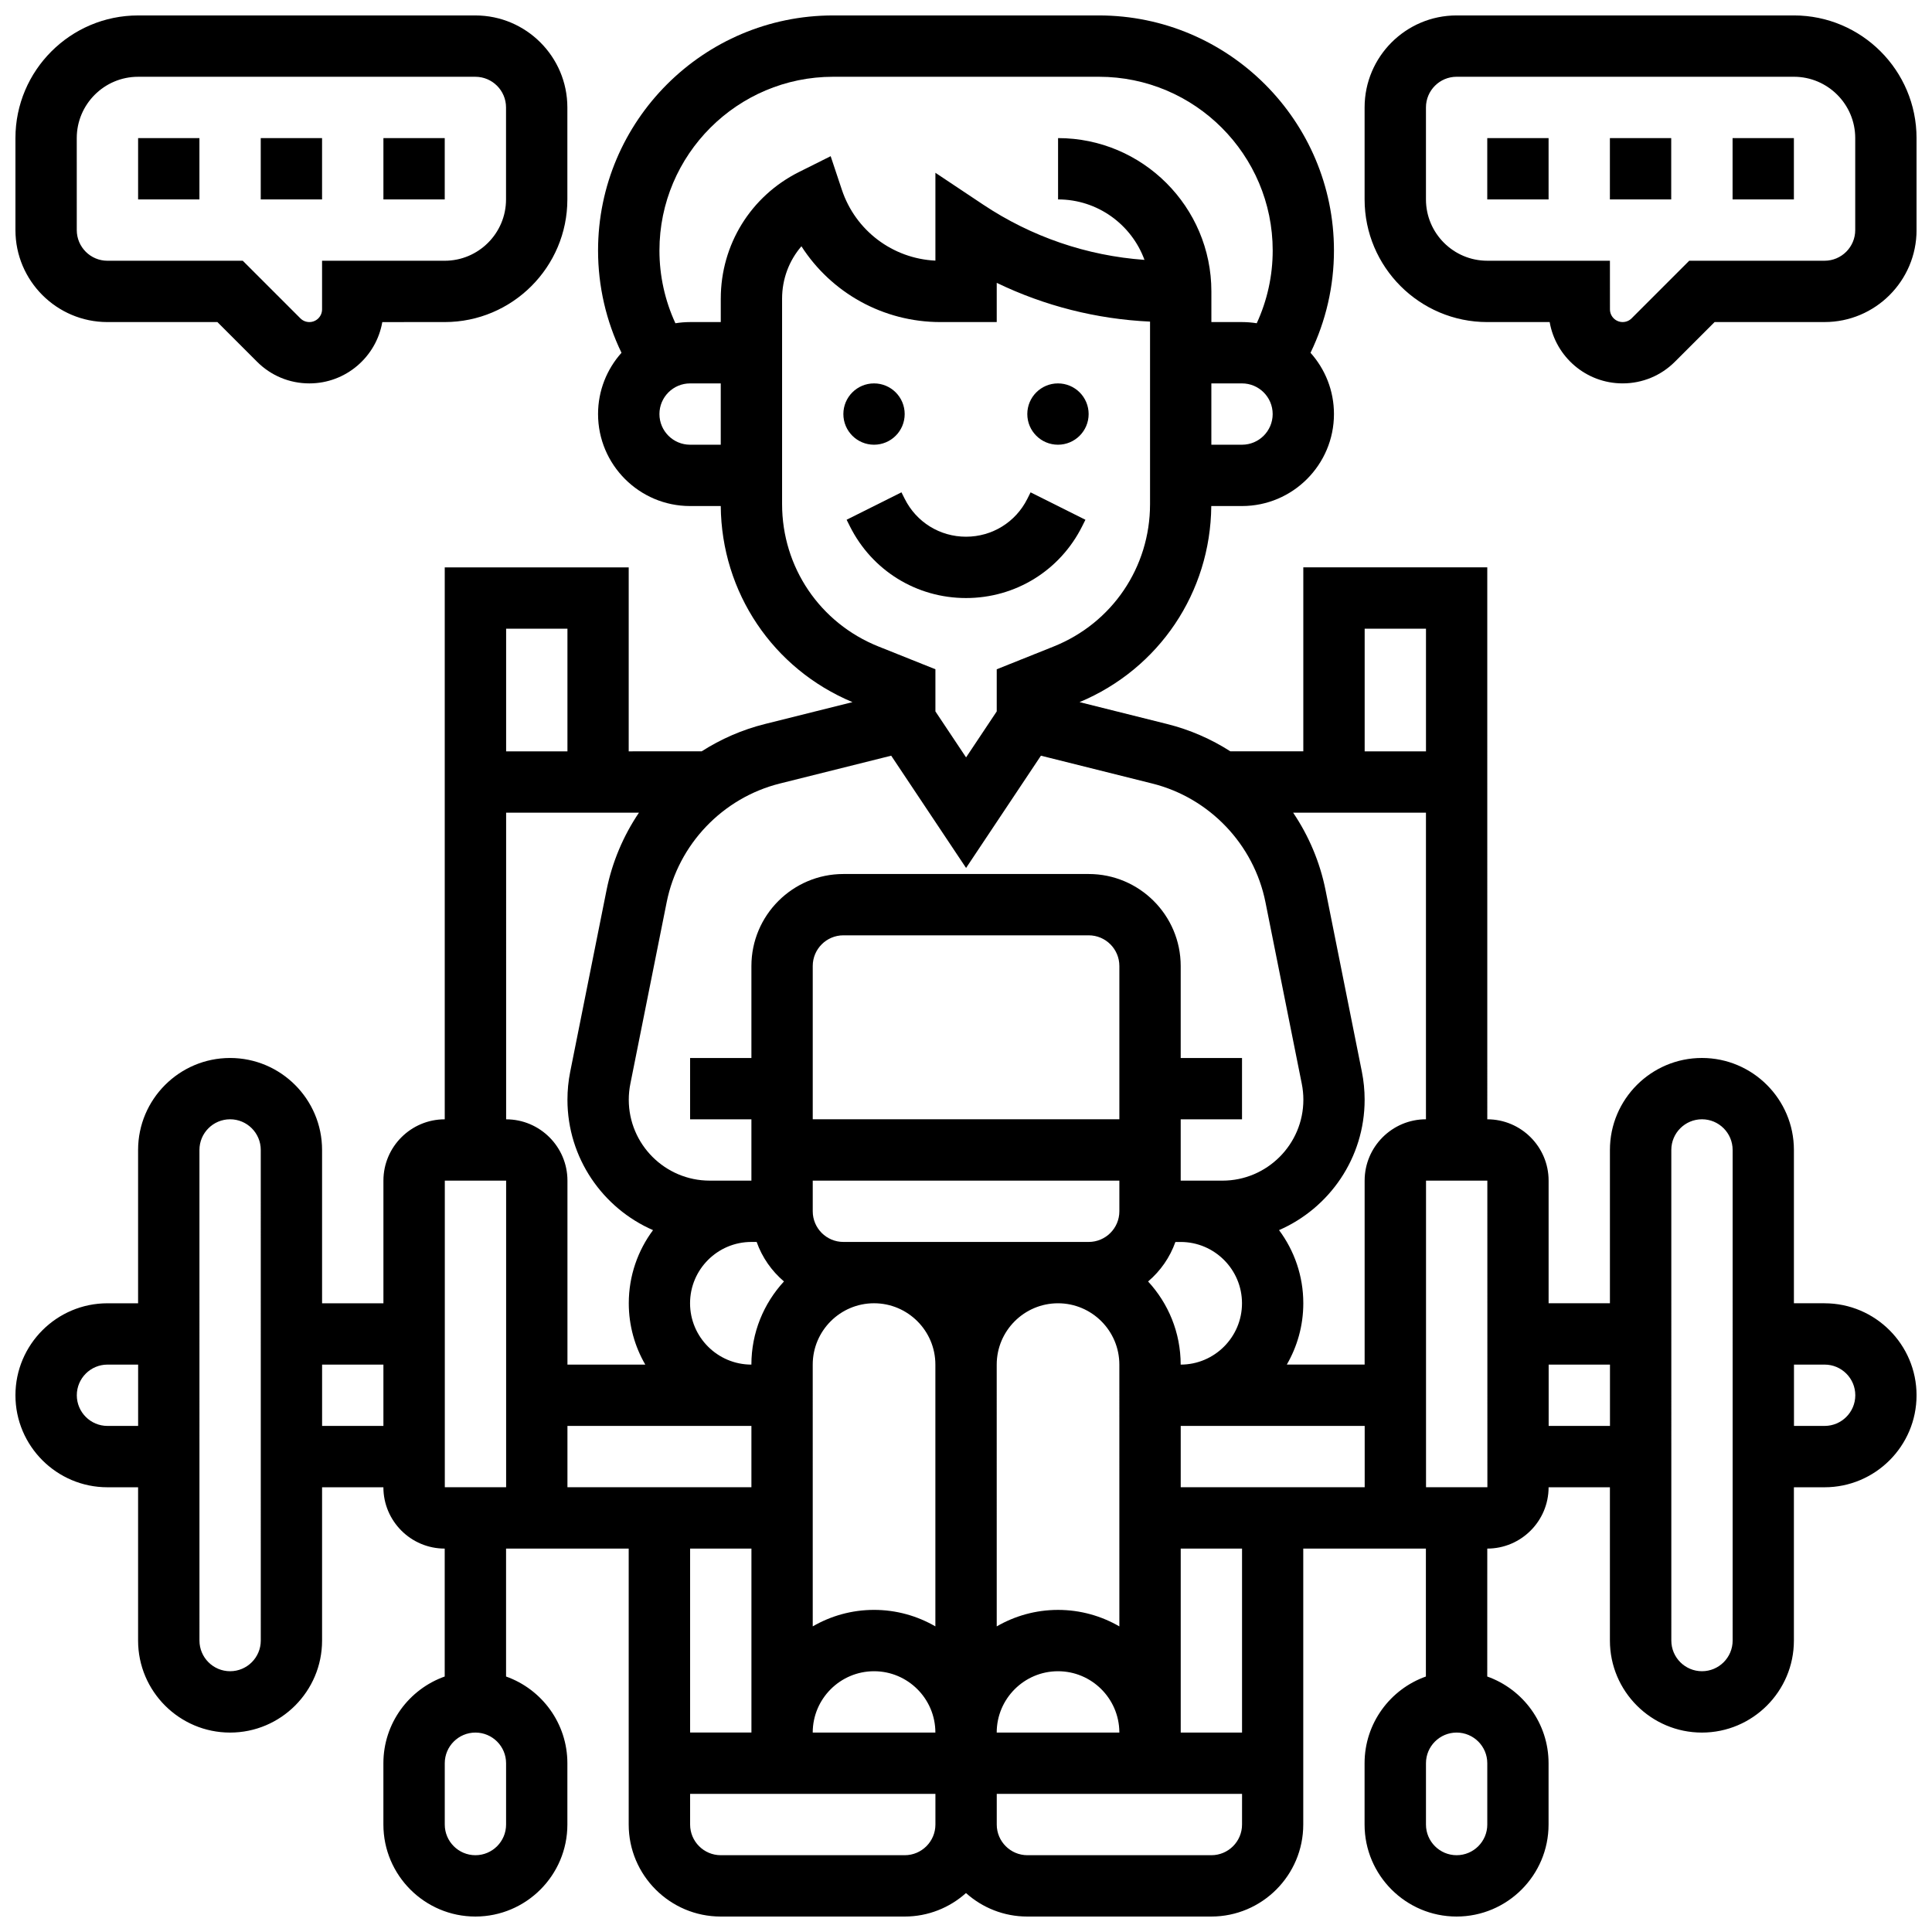 <?xml version="1.0" encoding="UTF-8"?>
<!-- Uploaded to: ICON Repo, www.svgrepo.com, Generator: ICON Repo Mixer Tools -->
<svg width="800px" height="800px" version="1.1" viewBox="144 144 512 512" xmlns="http://www.w3.org/2000/svg">
 <defs>
  <clipPath id="c">
   <path d="m148.09 148.09h503.81v503.81h-503.81z"/>
  </clipPath>
  <clipPath id="b">
   <path d="m505 148.09h146.9v97.906h-146.9z"/>
  </clipPath>
  <clipPath id="a">
   <path d="m148.09 148.09h146.91v97.906h-146.91z"/>
  </clipPath>
 </defs>
 <g clip-path="url(#c)">
  <path d="m627.53 489.38h-8.125v-40.629c0-13.441-10.938-24.379-24.379-24.379-13.441 0-24.379 10.938-24.379 24.379v40.629h-16.25v-32.504c0-8.961-7.293-16.25-16.25-16.25l-0.004-146.27h-48.754v48.754h-19.332c-5.09-3.258-10.73-5.734-16.758-7.238l-23.207-5.801c21.086-8.816 34.711-29.082 34.91-51.965h8.133c13.441 0 24.379-10.934 24.379-24.379 0-6.231-2.352-11.918-6.211-16.234 4.074-8.426 6.211-17.668 6.211-27.105 0-34.352-27.949-62.297-62.301-62.297h-70.426c-34.352 0-62.297 27.945-62.297 62.297 0 9.438 2.137 18.68 6.211 27.105-3.859 4.316-6.211 10.004-6.211 16.234 0 13.441 10.938 24.379 24.379 24.379h8.137c0.199 22.883 13.82 43.148 34.91 51.965l-23.207 5.801c-6.027 1.508-11.668 3.981-16.758 7.238l-19.336 0.004v-48.754h-48.754v146.27c-8.961 0-16.25 7.293-16.25 16.25v32.504h-16.258v-40.629c0-13.441-10.938-24.379-24.379-24.379s-24.379 10.938-24.379 24.379v40.629h-8.125c-13.441 0-24.379 10.934-24.379 24.379 0 13.441 10.938 24.379 24.379 24.379h8.125v40.629c0 13.441 10.938 24.379 24.379 24.379s24.379-10.938 24.379-24.379v-40.629h16.25c0 8.961 7.293 16.25 16.25 16.25v33.902c-9.457 3.356-16.25 12.387-16.25 22.98v16.25c0 13.441 10.938 24.379 24.379 24.379 13.441 0 24.379-10.934 24.379-24.379v-16.25c0-10.594-6.793-19.625-16.25-22.98v-33.902h32.5v73.133c0 13.441 10.938 24.379 24.379 24.379h48.754c6.238 0 11.938-2.359 16.25-6.227 4.316 3.867 10.012 6.227 16.25 6.227h48.754c13.441 0 24.379-10.934 24.379-24.379v-73.133h32.5v33.902c-9.457 3.356-16.25 12.387-16.25 22.98v16.25c0 13.441 10.938 24.379 24.379 24.379s24.379-10.934 24.379-24.379v-16.25c0-10.594-6.793-19.625-16.25-22.98l0.008-33.902c8.961 0 16.25-7.293 16.25-16.25h16.25v40.629c0 13.441 10.938 24.379 24.379 24.379 13.441 0 24.379-10.938 24.379-24.379v-40.629h8.125c13.441 0 24.379-10.934 24.379-24.379 0-13.441-10.938-24.379-24.375-24.379zm-455.05 32.504c-4.481 0-8.125-3.644-8.125-8.125s3.644-8.125 8.125-8.125h8.125v16.25zm40.629 56.883c0 4.481-3.644 8.125-8.125 8.125-4.481 0-8.125-3.644-8.125-8.125l-0.004-130.02c0-4.481 3.644-8.125 8.125-8.125 4.481 0 8.125 3.644 8.125 8.125zm16.25-56.883v-16.25h16.25v16.25zm48.758 105.64c0 4.481-3.644 8.125-8.125 8.125s-8.125-3.644-8.125-8.125v-16.25c0-4.481 3.644-8.125 8.125-8.125s8.125 3.644 8.125 8.125zm260.03 0c0 4.481-3.644 8.125-8.125 8.125s-8.125-3.644-8.125-8.125v-16.25c0-4.481 3.644-8.125 8.125-8.125s8.125 3.644 8.125 8.125zm-32.504-170.65v48.754h-20.625c2.773-4.785 4.371-10.332 4.371-16.25 0-7.258-2.391-13.965-6.43-19.383 13.336-5.816 22.684-19.117 22.684-34.57 0-2.477-0.246-4.965-0.73-7.394l-9.629-48.133c-1.492-7.461-4.461-14.414-8.59-20.535h35.199v81.258c-8.961 0.004-16.25 7.293-16.25 16.254zm-178.77 32.504c0-8.961 7.293-16.25 16.25-16.25h1.398c1.457 4.106 3.981 7.703 7.238 10.469-5.352 5.797-8.633 13.539-8.633 22.035-8.961 0-16.254-7.293-16.254-16.254zm113.77 85.633c-4.785-2.773-10.336-4.371-16.25-4.371-5.918 0-11.465 1.598-16.25 4.371l-0.004-69.379c0-8.961 7.293-16.25 16.25-16.25 8.961 0 16.25 7.293 16.25 16.25zm-65.008-85.633c8.961 0 16.25 7.293 16.25 16.25v69.379c-4.785-2.773-10.336-4.371-16.25-4.371-5.918 0-11.465 1.598-16.25 4.371l-0.004-69.375c0-8.961 7.293-16.254 16.254-16.254zm65.008-24.375c0 4.481-3.644 8.125-8.125 8.125h-65.008c-4.481 0-8.125-3.644-8.125-8.125v-8.125h81.258zm0-24.379h-81.258v-40.629c0-4.481 3.644-8.125 8.125-8.125h65.008c4.481 0 8.125 3.644 8.125 8.125zm-65.008 146.27c8.961 0 16.25 7.293 16.25 16.25h-32.504c0-8.957 7.293-16.25 16.254-16.25zm48.754 0c8.898 0 16.137 7.188 16.25 16.059l0.004 0.195h-32.504c0-8.961 7.289-16.254 16.25-16.254zm23.867-103.29c3.258-2.762 5.785-6.363 7.238-10.469h1.398c8.961 0 16.25 7.293 16.25 16.25 0 8.961-7.293 16.25-16.25 16.25 0-8.492-3.281-16.234-8.637-22.031zm57.395-172.99h16.25v32.504h-16.25zm-32.504-48.758h-8.125v-16.25h8.125c4.481 0 8.125 3.644 8.125 8.125s-3.644 8.125-8.125 8.125zm-154.39-8.125c0-4.481 3.644-8.125 8.125-8.125h8.125v16.25h-8.125c-4.481 0-8.125-3.644-8.125-8.125zm16.254-30.586v6.207h-8.125c-1.324 0-2.625 0.109-3.894 0.316-2.781-6.023-4.234-12.582-4.234-19.277 0-25.391 20.656-46.047 46.047-46.047h70.426c25.391 0 46.047 20.656 46.047 46.047 0 6.691-1.453 13.254-4.231 19.273-1.27-0.199-2.57-0.312-3.894-0.312h-8.125v-8.125c0-22.402-18.227-40.629-40.629-40.629v16.25c10.508 0 19.484 6.684 22.902 16.023-15.273-1.094-29.945-6.109-42.773-14.66l-12.637-8.422v23.281c-11.32-0.535-21.184-7.953-24.793-18.789l-2.965-8.891-8.383 4.191c-12.793 6.398-20.738 19.258-20.738 33.562zm16.25 54.457v-54.457c0-5.219 1.863-10.094 5.125-13.879 7.922 12.332 21.668 20.086 36.824 20.086h14.934v-10.395c12.684 6.125 26.465 9.617 40.629 10.273v48.375c0 16.711-10.023 31.516-25.539 37.723l-15.09 6.035v11.168l-8.125 12.188-8.125-12.188v-11.168l-15.09-6.035c-15.516-6.207-25.543-21.016-25.543-37.727zm-0.602 74.043 29.52-7.379 19.84 29.754 19.836-29.754 29.52 7.379c15.152 3.789 26.922 16.133 29.984 31.449l9.629 48.133c0.277 1.383 0.418 2.797 0.418 4.207 0 11.828-9.625 21.449-21.449 21.449l-11.059-0.004v-16.25h16.25v-16.25h-16.25v-24.379c0-13.441-10.938-24.379-24.379-24.379h-65.008c-13.441 0-24.379 10.934-24.379 24.379v24.379h-16.25v16.25h16.25v16.25h-11.055c-11.824 0-21.445-9.621-21.445-21.449 0-1.41 0.141-2.824 0.418-4.207l9.629-48.133c3.059-15.316 14.828-27.656 29.98-31.445zm-56.281-41.031v32.504h-16.25v-32.504zm-16.25 48.754h35.199c-4.129 6.121-7.098 13.078-8.59 20.535l-9.629 48.133c-0.488 2.43-0.73 4.918-0.73 7.394 0 15.453 9.348 28.754 22.68 34.57-4.035 5.418-6.426 12.125-6.426 19.383 0 5.918 1.598 11.465 4.371 16.25l-20.625 0.004v-48.754c0-8.961-7.293-16.25-16.25-16.25zm0 178.77h-16.25v-81.258h16.25zm16.25-16.254h48.754v16.25h-48.754zm48.758 32.504v48.754h-16.25v-48.754zm40.629 81.262h-48.754c-4.481 0-8.125-3.644-8.125-8.125v-8.125h65.008v8.125c-0.004 4.477-3.648 8.125-8.129 8.125zm89.387-8.125c0 4.481-3.644 8.125-8.125 8.125h-48.754c-4.481 0-8.125-3.644-8.125-8.125v-8.125h65.008zm0-24.379h-16.25v-48.754h16.25zm32.504-65.008h-48.754v-16.25h48.754zm32.504 0h-16.25v-81.258h16.25l0.012 81.258h-0.012zm16.25-16.254v-16.25h16.25v16.25zm48.758 56.883c0 4.481-3.644 8.125-8.125 8.125-4.481 0-8.125-3.644-8.125-8.125l-0.004-130.02c0-4.481 3.644-8.125 8.125-8.125s8.125 3.644 8.125 8.125zm24.379-56.883h-8.125v-16.25h8.125c4.481 0 8.125 3.644 8.125 8.125s-3.648 8.125-8.125 8.125z"/>
 </g>
 <path d="m383.75 253.73c0 4.488-3.637 8.125-8.125 8.125-4.488 0-8.125-3.637-8.125-8.125s3.637-8.125 8.125-8.125c4.488 0 8.125 3.637 8.125 8.125"/>
 <path d="m432.5 253.73c0 4.488-3.641 8.125-8.129 8.125s-8.125-3.637-8.125-8.125 3.637-8.125 8.125-8.125 8.129 3.637 8.129 8.125"/>
 <path d="m430.79 283.46 0.859-1.715-14.535-7.269-0.859 1.715c-3.098 6.195-9.324 10.043-16.25 10.043s-13.152-3.848-16.25-10.047l-0.859-1.715-14.535 7.269 0.859 1.715c5.863 11.738 17.66 19.031 30.785 19.031 13.121 0 24.918-7.293 30.785-19.027z"/>
 <g clip-path="url(#b)">
  <path d="m619.4 148.09h-89.387c-13.441 0-24.379 10.934-24.379 24.379v24.379c0 17.922 14.582 32.504 32.504 32.504h16.539c1.602 9.219 9.66 16.25 19.328 16.25 5.242 0 10.168-2.039 13.871-5.746l10.512-10.508h29.141c13.441 0 24.379-10.934 24.379-24.379l-0.004-24.375c0-17.922-14.582-32.504-32.504-32.504zm16.254 56.883c0 4.481-3.644 8.125-8.125 8.125h-35.867l-15.266 15.266c-0.637 0.637-1.48 0.984-2.379 0.984-1.855 0-3.363-1.508-3.363-3.363l-0.008-12.887h-32.504c-8.961 0-16.25-7.293-16.25-16.25v-24.379c0-4.481 3.644-8.125 8.125-8.125h89.387c8.961 0 16.25 7.293 16.25 16.25z"/>
 </g>
 <path d="m570.64 180.6h16.25v16.25h-16.25z"/>
 <path d="m603.15 180.6h16.25v16.25h-16.25z"/>
 <path d="m538.14 180.6h16.25v16.25h-16.25z"/>
 <g clip-path="url(#a)">
  <path d="m172.47 229.35h29.141l10.504 10.504c3.703 3.711 8.629 5.75 13.871 5.75 9.668 0 17.727-7.031 19.328-16.25l16.539-0.004c17.922 0 32.504-14.582 32.504-32.504v-24.375c0-13.441-10.938-24.379-24.379-24.379h-89.383c-17.922 0-32.504 14.582-32.504 32.504v24.379c0 13.441 10.938 24.375 24.379 24.375zm-8.129-48.754c0-8.961 7.293-16.25 16.25-16.25h89.387c4.481 0 8.125 3.644 8.125 8.125v24.379c0 8.961-7.293 16.25-16.25 16.25h-32.504v12.887c0 1.855-1.508 3.363-3.363 3.363-0.898 0-1.746-0.348-2.379-0.984l-15.27-15.266h-35.867c-4.481 0-8.125-3.644-8.125-8.125z"/>
 </g>
 <path d="m180.6 180.6h16.25v16.25h-16.25z"/>
 <path d="m245.61 180.6h16.25v16.25h-16.25z"/>
 <path d="m213.1 180.6h16.25v16.25h-16.25z"/>
</svg>